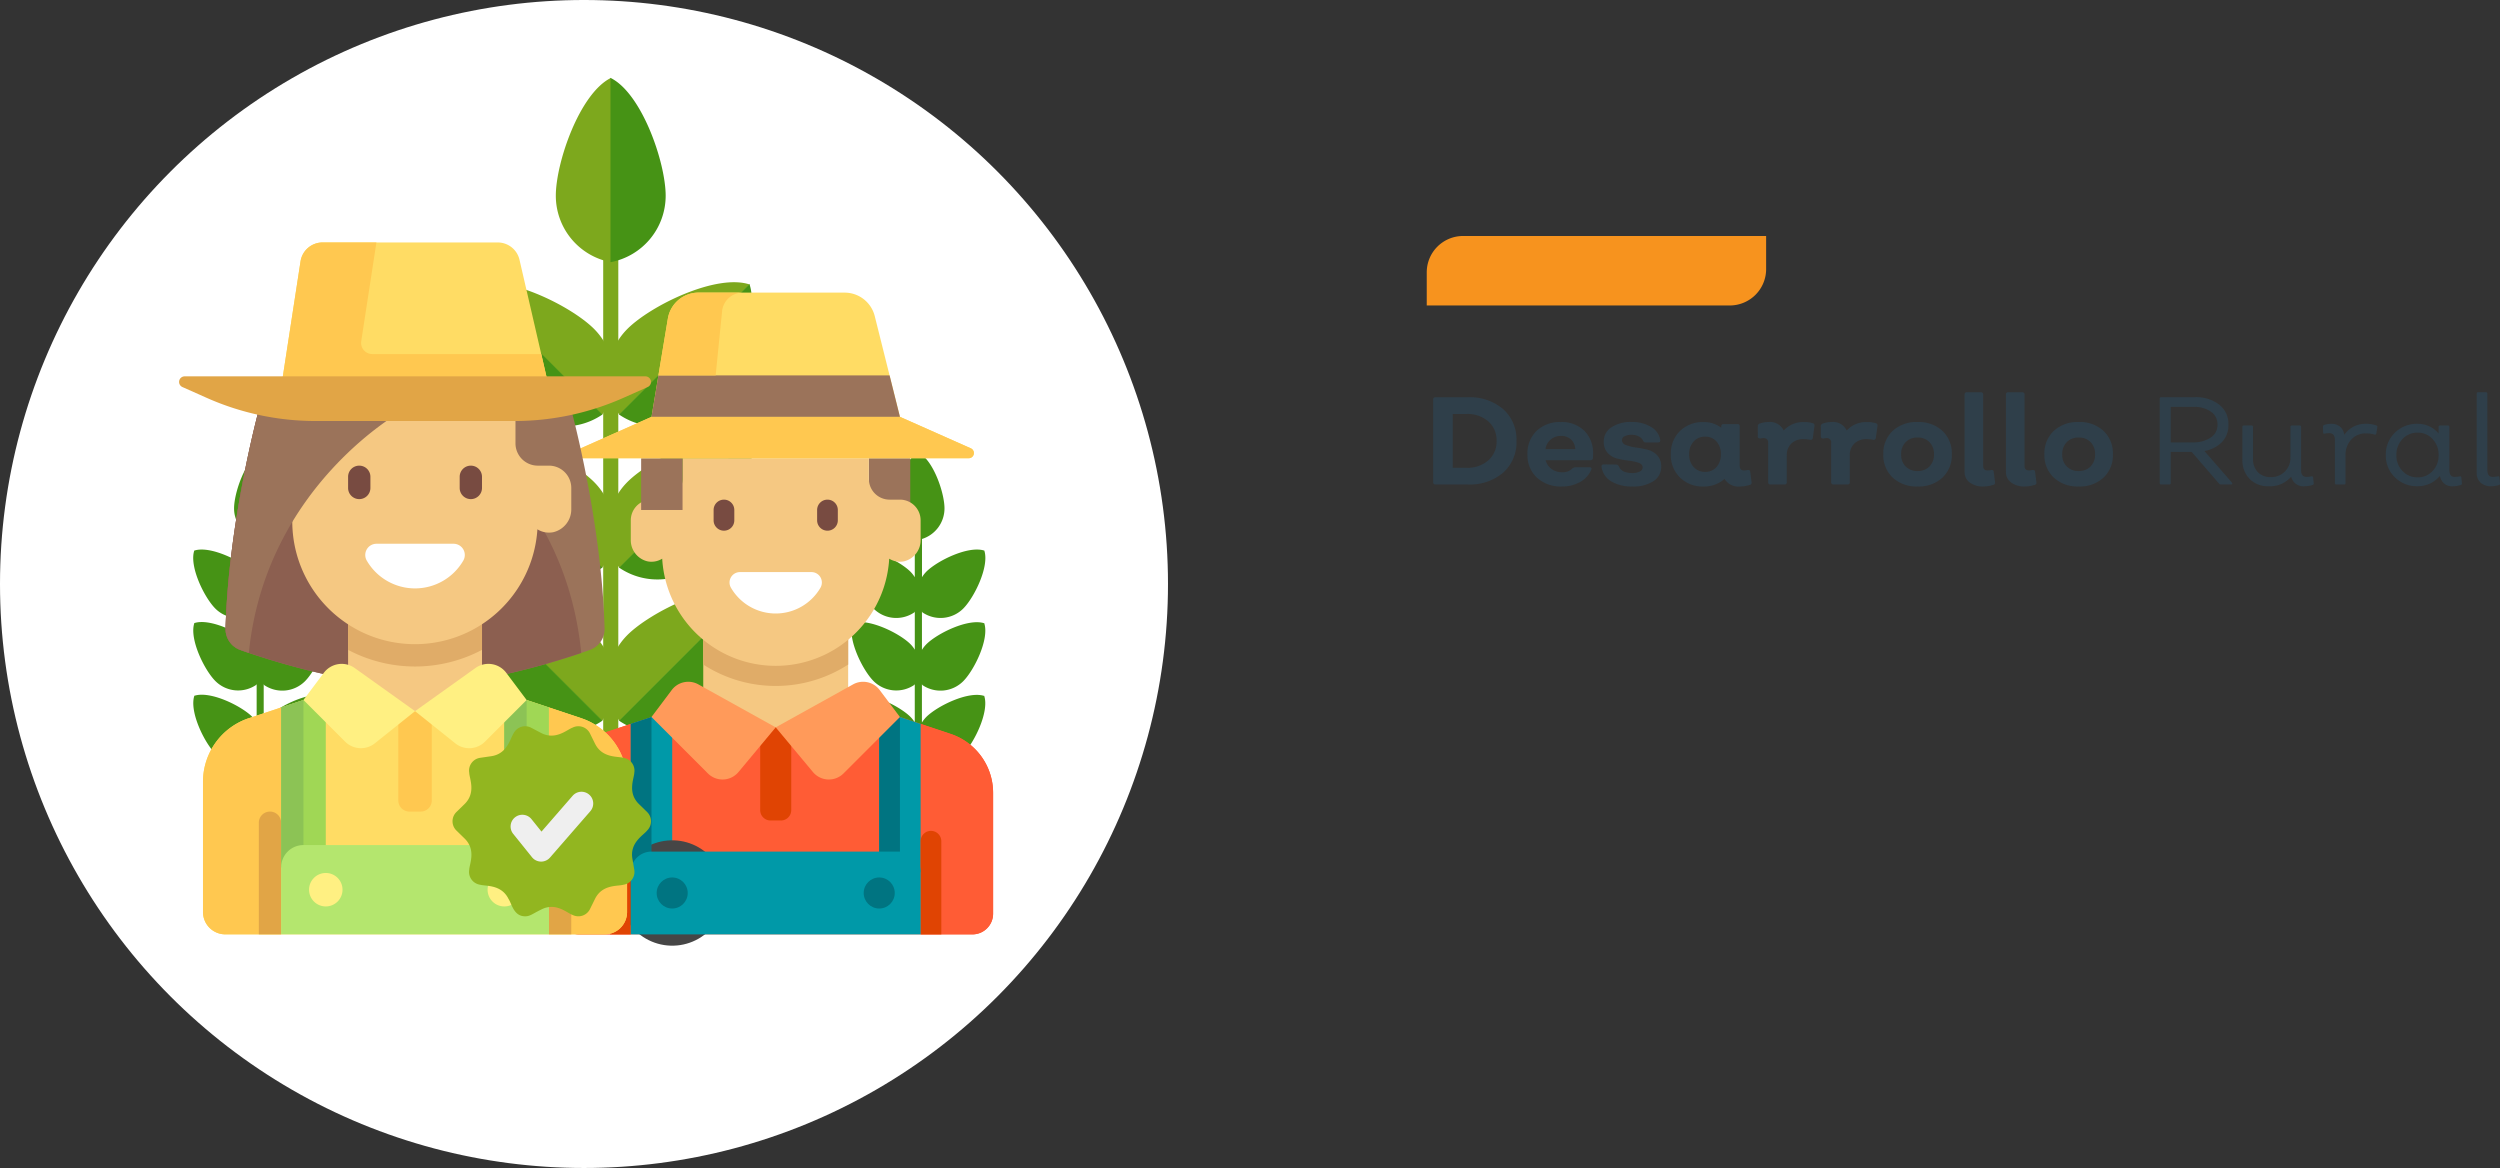 <svg xmlns="http://www.w3.org/2000/svg" width="321.064" height="150" viewBox="0 0 321.064 150">
  <rect x="0" y="0" width="321.064" height="150" fill="#333333" stroke="none"/>
  <g id="Grupo_1505" data-name="Grupo 1505" transform="translate(-140 -185)">
    <path id="Trazado_5250" data-name="Trazado 5250" d="M5.484-11.2a6.58,6.58,0,0,1,4.57,1.531,5.211,5.211,0,0,1,1.7,4.074,5.2,5.2,0,0,1-1.7,4.07A6.59,6.59,0,0,1,5.484,0H1.375q-.32,0-.32-.3V-10.9q0-.3.32-.3ZM5.313-2.141a4.079,4.079,0,0,0,2.824-.953A3.2,3.2,0,0,0,9.2-5.6,3.2,3.2,0,0,0,8.137-8.1a4.079,4.079,0,0,0-2.824-.953H3.57v6.914Zm12.25,2.4A4.471,4.471,0,0,1,14.379-.879a3.911,3.911,0,0,1-1.215-3A3.984,3.984,0,0,1,14.34-6.883a4.256,4.256,0,0,1,3.082-1.133,4.125,4.125,0,0,1,3.047,1.121,3.99,3.99,0,0,1,1.125,2.957q0,.094-.008.273t-.008.273a.3.3,0,0,1-.336.273H15.5a2.009,2.009,0,0,0,.762,1.133,2.221,2.221,0,0,0,1.348.414,1.68,1.68,0,0,0,1.313-.477.723.723,0,0,1,.383-.164h1.8a.3.3,0,0,1,.25.09.2.2,0,0,1,0,.23A3.213,3.213,0,0,1,19.93-.32,4.676,4.676,0,0,1,17.563.258Zm-2.078-4.8H19.3a1.718,1.718,0,0,0-.527-1.223,1.8,1.8,0,0,0-1.293-.473,1.991,1.991,0,0,0-1.336.473A1.914,1.914,0,0,0,15.484-4.547ZM26.648.258a5.062,5.062,0,0,1-2.734-.664A2.558,2.558,0,0,1,22.68-2.258q-.047-.32.3-.32l1.57.016a.409.409,0,0,1,.352.227q.336.867,1.742.867a2,2,0,0,0,.953-.2.582.582,0,0,0,.359-.516q0-.414-.512-.6a5.686,5.686,0,0,0-1.246-.27,12.754,12.754,0,0,1-1.473-.262,2.452,2.452,0,0,1-1.25-.723,2.074,2.074,0,0,1-.512-1.477,2.125,2.125,0,0,1,.977-1.82,4.39,4.39,0,0,1,2.578-.687,4.668,4.668,0,0,1,2.52.633,2.366,2.366,0,0,1,1.176,1.672q.047.32-.289.32H28.344a.348.348,0,0,1-.32-.2,1.114,1.114,0,0,0-.551-.566,1.948,1.948,0,0,0-.918-.215,1.925,1.925,0,0,0-.906.184A.549.549,0,0,0,25.3-5.7a.685.685,0,0,0,.52.637,5.545,5.545,0,0,0,1.266.313q.746.105,1.48.281a2.508,2.508,0,0,1,1.254.719,2.02,2.02,0,0,1,.52,1.457A2.151,2.151,0,0,1,29.352-.43,4.678,4.678,0,0,1,26.648.258Zm15.3-.531a.282.282,0,0,1-.258.336,4.225,4.225,0,0,1-1.2.2,2.1,2.1,0,0,1-2.016-.977,3.955,3.955,0,0,1-2.7.977A4.14,4.14,0,0,1,32.75-.895a4,4,0,0,1-1.172-2.98,4,4,0,0,1,1.176-2.992,4.151,4.151,0,0,1,3.027-1.148,3.6,3.6,0,0,1,2.273.734v-.172a.269.269,0,0,1,.3-.3h1.766a.262.262,0,0,1,.3.3V-2.43q0,.625.531.625a1.916,1.916,0,0,0,.492-.055q.32-.031.336.258ZM35.992-1.617a1.852,1.852,0,0,0,1.457-.633,2.365,2.365,0,0,0,.559-1.625,2.373,2.373,0,0,0-.559-1.637,1.857,1.857,0,0,0-1.457-.629,1.922,1.922,0,0,0-1.488.629,2.333,2.333,0,0,0-.574,1.637A2.325,2.325,0,0,0,34.5-2.25,1.917,1.917,0,0,0,35.992-1.617ZM49.781-7.875a.288.288,0,0,1,.242.352l-.211,1.539a.268.268,0,0,1-.352.242,4.556,4.556,0,0,0-.875-.078,2.134,2.134,0,0,0-1.523.559,1.986,1.986,0,0,0-.594,1.52V-.3a.269.269,0,0,1-.3.3H44.375a.269.269,0,0,1-.3-.3V-5.328a.552.552,0,0,0-.625-.625,3.407,3.407,0,0,0-.352.047q-.352,0-.352-.25V-7.469a.332.332,0,0,1,.242-.352,3.478,3.478,0,0,1,1.148-.2A1.924,1.924,0,0,1,46.07-6.93,3.367,3.367,0,0,1,48.68-8.016,3.609,3.609,0,0,1,49.781-7.875Zm8.094,0a.288.288,0,0,1,.242.352l-.211,1.539a.268.268,0,0,1-.352.242,4.556,4.556,0,0,0-.875-.078,2.134,2.134,0,0,0-1.523.559,1.986,1.986,0,0,0-.594,1.52V-.3a.269.269,0,0,1-.3.3H52.469a.269.269,0,0,1-.3-.3V-5.328a.552.552,0,0,0-.625-.625,3.407,3.407,0,0,0-.352.047q-.352,0-.352-.25V-7.469a.332.332,0,0,1,.242-.352,3.478,3.478,0,0,1,1.148-.2A1.924,1.924,0,0,1,54.164-6.93a3.367,3.367,0,0,1,2.609-1.086A3.609,3.609,0,0,1,57.875-7.875Zm8.582,7A4.465,4.465,0,0,1,63.266.258,4.465,4.465,0,0,1,60.074-.879a3.924,3.924,0,0,1-1.207-3,3.93,3.93,0,0,1,1.207-3.008,4.474,4.474,0,0,1,3.191-1.133,4.465,4.465,0,0,1,3.191,1.137,3.933,3.933,0,0,1,1.207,3A3.924,3.924,0,0,1,66.457-.879ZM61.738-2.312a2.058,2.058,0,0,0,1.527.586,2.058,2.058,0,0,0,1.527-.586,2.12,2.12,0,0,0,.582-1.562,2.133,2.133,0,0,0-.582-1.566,2.05,2.05,0,0,0-1.527-.59,2.05,2.05,0,0,0-1.527.59,2.133,2.133,0,0,0-.582,1.566A2.12,2.12,0,0,0,61.738-2.312Zm10,2.57a2.844,2.844,0,0,1-1.781-.512A1.666,1.666,0,0,1,69.3-1.648v-9.891a.269.269,0,0,1,.3-.3h1.789a.269.269,0,0,1,.3.3v9.125q0,.609.547.609a1.845,1.845,0,0,0,.477-.055q.32-.031.336.258l.164,1.328a.282.282,0,0,1-.258.336A4.291,4.291,0,0,1,71.742.258Zm5.32,0a2.844,2.844,0,0,1-1.781-.512,1.666,1.666,0,0,1-.664-1.395v-9.891a.269.269,0,0,1,.3-.3h1.789a.269.269,0,0,1,.3.3v9.125q0,.609.547.609a1.845,1.845,0,0,0,.477-.055q.32-.031.336.258l.164,1.328a.282.282,0,0,1-.258.336A4.291,4.291,0,0,1,77.063.258ZM87.145-.879A4.465,4.465,0,0,1,83.953.258,4.465,4.465,0,0,1,80.762-.879a3.924,3.924,0,0,1-1.207-3,3.93,3.93,0,0,1,1.207-3.008,4.474,4.474,0,0,1,3.191-1.133,4.465,4.465,0,0,1,3.191,1.137,3.933,3.933,0,0,1,1.207,3A3.924,3.924,0,0,1,87.145-.879ZM82.426-2.312a2.058,2.058,0,0,0,1.527.586,2.058,2.058,0,0,0,1.527-.586,2.12,2.12,0,0,0,.582-1.562,2.133,2.133,0,0,0-.582-1.566,2.05,2.05,0,0,0-1.527-.59,2.05,2.05,0,0,0-1.527.59,2.133,2.133,0,0,0-.582,1.566A2.12,2.12,0,0,0,82.426-2.312Zm21.207,2.07a.147.147,0,0,1,.039.168.168.168,0,0,1-.164.074h-1.3a.3.3,0,0,1-.227-.109L98.469-4.18H95.781V-.2a.173.173,0,0,1-.2.2H94.563a.173.173,0,0,1-.2-.2V-11.008a.173.173,0,0,1,.2-.2h4.3a4.818,4.818,0,0,1,3.145.961A3.125,3.125,0,0,1,103.188-7.7a3.125,3.125,0,0,1-.816,2.238A4.134,4.134,0,0,1,100.1-4.3ZM95.781-9.969v4.563h2.844a3.973,3.973,0,0,0,2.258-.6,1.918,1.918,0,0,0,.9-1.687,1.923,1.923,0,0,0-.867-1.672,3.736,3.736,0,0,0-2.18-.6ZM114.141-.156a.182.182,0,0,1-.148.219,3.4,3.4,0,0,1-.977.164,1.611,1.611,0,0,1-1.773-1.234A3.508,3.508,0,0,1,108.359.227,3.267,3.267,0,0,1,105.9-.719a3.415,3.415,0,0,1-.918-2.484V-7.375a.173.173,0,0,1,.2-.2h.977a.165.165,0,0,1,.188.2v4.094a2.335,2.335,0,0,0,.617,1.7,2.208,2.208,0,0,0,1.656.633,2.468,2.468,0,0,0,1.816-.711,2.5,2.5,0,0,0,.715-1.852V-7.375q0-.2.188-.2h.977a.173.173,0,0,1,.2.2v5.516q0,.883.688.883a3.26,3.26,0,0,0,.625-.062q.211-.047.234.141Zm8.023-7.43a.178.178,0,0,1,.148.227l-.133.8q-.031.2-.234.148a3.72,3.72,0,0,0-1.094-.148,2.476,2.476,0,0,0-1.887.785,2.872,2.872,0,0,0-.738,2.051V-.2q0,.2-.187.2h-.977a.173.173,0,0,1-.2-.2V-5.711q0-.883-.75-.883a2.926,2.926,0,0,0-.547.063q-.227.031-.219-.156l-.016-.734a.211.211,0,0,1,.156-.227,2.688,2.688,0,0,1,.9-.141,1.707,1.707,0,0,1,1.145.375,1.607,1.607,0,0,1,.535,1.047,3.249,3.249,0,0,1,2.781-1.422A3.621,3.621,0,0,1,122.164-7.586Zm11.008,7.43a.181.181,0,0,1-.141.219,3.237,3.237,0,0,1-.961.164,1.542,1.542,0,0,1-1.711-1.344A3.679,3.679,0,0,1,127.477.227a3.992,3.992,0,0,1-2.91-1.145A3.835,3.835,0,0,1,123.4-3.773a3.867,3.867,0,0,1,1.16-2.871,3.985,3.985,0,0,1,2.918-1.145,3.445,3.445,0,0,1,2.7,1.242v-.828a.173.173,0,0,1,.2-.2h.992a.165.165,0,0,1,.188.2v5.531q0,.867.672.867a3.505,3.505,0,0,0,.641-.062q.2-.047.227.141Zm-5.68-.758a2.527,2.527,0,0,0,1.918-.816,2.867,2.867,0,0,0,.77-2.047,2.9,2.9,0,0,0-.77-2.055,2.516,2.516,0,0,0-1.918-.824,2.58,2.58,0,0,0-1.953.824,2.875,2.875,0,0,0-.781,2.059,2.842,2.842,0,0,0,.781,2.039A2.586,2.586,0,0,0,127.492-.914ZM136.961.227a1.988,1.988,0,0,1-1.387-.457,1.637,1.637,0,0,1-.5-1.277V-11.648q0-.2.188-.2h.977a.173.173,0,0,1,.2.2v9.789q0,.883.688.883a3.26,3.26,0,0,0,.625-.062q.211-.047.242.141l.078.742a.182.182,0,0,1-.148.219A3.007,3.007,0,0,1,136.961.227Z" transform="translate(323 247.219)" fill="#2f3f4a"/>
    <path id="Trazado_1053" data-name="Trazado 1053" d="M700.007,2553h-19.04a4.67,4.67,0,0,0-4.67,4.67v4.253h38.916a4.67,4.67,0,0,0,4.67-4.67V2553Z" transform="translate(-353.067 -2337.693)" fill="#f7931e"/>
    <g id="Grupo_392" data-name="Grupo 392">
      <g id="Grupo_198" data-name="Grupo 198" transform="translate(140 185)">
        <ellipse id="Elipse_9" data-name="Elipse 9" cx="75" cy="75" rx="75" ry="75" fill="#fff"/>
      </g>
      <g id="Grupo_391" data-name="Grupo 391" transform="translate(10 47.137)">
        <g id="Grupo_371" data-name="Grupo 371" transform="translate(190.322 147.863)">
          <path id="Trazado_1670" data-name="Trazado 1670" d="M292.674,452.193" transform="translate(-289.399 -363.737)" fill="#469315"/>
          <path id="Trazado_1671" data-name="Trazado 1671" d="M342.329,297.053a.97.97,0,1,1-1.94,0v-75.5a.97.97,0,1,1,1.94,0Zm0,0" transform="translate(-323.245 -199.449)" fill="#7da81d"/>
          <path id="Trazado_1672" data-name="Trazado 1672" d="M326.543,147.863c-4.034,1.98-7.091,10.887-7.091,15.141a8.683,8.683,0,0,0,7.091,8.532Zm0,0" transform="translate(-308.393 -147.863)" fill="#7da81d"/>
          <path id="Trazado_1673" data-name="Trazado 1673" d="M343.605,147.863c4.034,1.98,7.088,10.887,7.088,15.141a8.683,8.683,0,0,1-7.088,8.532Zm0,0" transform="translate(-325.526 -147.863)" fill="#469315"/>
          <path id="Trazado_1674" data-name="Trazado 1674" d="M360.609,238.454c-4.256-1.449-12.715,2.692-15.725,5.7a8.684,8.684,0,0,0-1.018,11.044Zm0,0" transform="translate(-324.634 -211.911)" fill="#7da81d"/>
          <path id="Trazado_1675" data-name="Trazado 1675" d="M364.161,239.025c1.448,4.254-2.692,12.716-5.694,15.721a8.691,8.691,0,0,1-11.048,1.022Zm0,0" transform="translate(-328.231 -212.528)" fill="#469315"/>
          <path id="Trazado_1676" data-name="Trazado 1676" d="M360.609,306.093c-4.256-1.451-12.715,2.689-15.725,5.7a8.683,8.683,0,0,0-1.018,11.043Zm0,0" transform="translate(-324.634 -259.89)" fill="#7da81d"/>
          <path id="Trazado_1677" data-name="Trazado 1677" d="M364.161,306.665c1.448,4.253-2.692,12.713-5.694,15.721a8.689,8.689,0,0,1-11.048,1.02Zm0,0" transform="translate(-328.231 -260.508)" fill="#469315"/>
          <path id="Trazado_1678" data-name="Trazado 1678" d="M360.609,373.725c-4.256-1.454-12.715,2.689-15.725,5.694a8.685,8.685,0,0,0-1.018,11.044Zm0,0" transform="translate(-324.634 -307.863)" fill="#7da81d"/>
          <path id="Trazado_1679" data-name="Trazado 1679" d="M364.161,374.3c1.448,4.253-2.692,12.715-5.694,15.721a8.69,8.69,0,0,1-11.048,1.021Zm0,0" transform="translate(-328.231 -308.483)" fill="#469315"/>
          <path id="Trazado_1680" data-name="Trazado 1680" d="M282.265,238.454c4.256-1.449,12.715,2.692,15.723,5.7a8.684,8.684,0,0,1,1.019,11.044Zm0,0" transform="translate(-282.015 -211.911)" fill="#7da81d"/>
          <path id="Trazado_1681" data-name="Trazado 1681" d="M281.7,239.025c-1.452,4.254,2.689,12.716,5.694,15.721a8.686,8.686,0,0,0,11.045,1.022Zm0,0" transform="translate(-281.405 -212.528)" fill="#469315"/>
          <path id="Trazado_1682" data-name="Trazado 1682" d="M282.265,306.093c4.256-1.451,12.715,2.689,15.723,5.7a8.683,8.683,0,0,1,1.019,11.043Zm0,0" transform="translate(-282.015 -259.89)" fill="#7da81d"/>
          <path id="Trazado_1683" data-name="Trazado 1683" d="M281.7,306.665c-1.452,4.253,2.689,12.713,5.694,15.721a8.685,8.685,0,0,0,11.045,1.02Zm0,0" transform="translate(-281.405 -260.508)" fill="#469315"/>
          <path id="Trazado_1684" data-name="Trazado 1684" d="M282.265,373.725c4.256-1.454,12.715,2.689,15.723,5.694a8.685,8.685,0,0,1,1.019,11.044Zm0,0" transform="translate(-282.015 -307.863)" fill="#7da81d"/>
          <path id="Trazado_1685" data-name="Trazado 1685" d="M281.7,374.3c-1.452,4.253,2.689,12.715,5.694,15.721a8.685,8.685,0,0,0,11.045,1.021Zm0,0" transform="translate(-281.405 -308.483)" fill="#469315"/>
          <path id="Trazado_1686" data-name="Trazado 1686" d="M292.527,452.31" transform="translate(-289.294 -363.82)" fill="#7da81d"/>
        </g>
        <g id="Grupo_374" data-name="Grupo 374" transform="translate(154.79 195.928)">
          <g id="Grupo_372" data-name="Grupo 372" transform="translate(84.531)">
            <path id="Trazado_1687" data-name="Trazado 1687" d="M459.049,367.3v-5.6c.018.03.033.065.055.1l0,0a.037.037,0,0,0,.01.006l.011.013.006,0a3.388,3.388,0,0,0,4.291-.413c1.17-1.168,2.772-4.444,2.23-6.113l.013-.012-.013,0,0-.015-.013.012c-1.668-.54-4.945,1.064-6.11,2.231a3.26,3.26,0,0,0-.469.6v-5.752c.019.031.034.065.055.1l-.007.007.016.008.008.013.005,0a4.125,4.125,0,0,0,5.221-.5c1.42-1.418,3.369-5.4,2.712-7.432l.017-.014-.019,0,0-.02-.016.017c-2.035-.657-6.014,1.293-7.436,2.712a4.192,4.192,0,0,0-.553.708v-4.926c.019.031.034.065.056.1l-.008.007.016.008a.033.033,0,0,0,.006.008l.008,0a4.125,4.125,0,0,0,5.221-.5c1.42-1.422,3.369-5.4,2.712-7.432l.016-.016-.018,0,0-.018-.016.015c-2.036-.656-6.014,1.292-7.436,2.712a4.148,4.148,0,0,0-.553.708v-4.925c.019.031.031.065.052.1l0,.005.013.008c0,.006,0,.011.01.016l.005-.006a4.126,4.126,0,0,0,5.221-.5c1.42-1.421,3.369-5.4,2.712-7.433l.016-.015-.018,0a.071.071,0,0,1,0-.019l-.016.017c-2.036-.655-6.014,1.294-7.436,2.714a4.194,4.194,0,0,0-.553.708v-4.911a4.113,4.113,0,0,0,2.889-3.921c0-2.009-1.435-6.2-3.336-7.175v-.021l-.011.008a.039.039,0,0,1-.021-.008v.021c-1.9.974-3.338,5.166-3.338,7.175a4.114,4.114,0,0,0,2.89,3.921v4.912a3.891,3.891,0,0,0-.556-.709c-1.419-1.418-5.4-3.369-7.43-2.714l-.017-.017c0,.006,0,.013,0,.019l-.019,0,.016.015c-.656,2.032,1.292,6.012,2.712,7.433a4.122,4.122,0,0,0,5.219.5l.007.007c.006,0,.006-.012.011-.017l.011-.006-.005-.006c.02-.031.032-.063.053-.094V338.6a3.955,3.955,0,0,0-.556-.709c-1.42-1.421-5.4-3.368-7.431-2.712l-.016-.015c0,.005,0,.012,0,.018l-.019,0,.016.016c-.657,2.032,1.291,6.011,2.712,7.432a4.124,4.124,0,0,0,5.221.5l0,.005a.078.078,0,0,0,.008-.012l.013-.008-.005-.005c.02-.032.032-.065.053-.1v4.927a3.906,3.906,0,0,0-.556-.71c-1.42-1.42-5.4-3.369-7.431-2.712l-.016-.017c0,.006,0,.013,0,.02l-.019,0,.016.014c-.657,2.032,1.291,6.012,2.712,7.432a4.125,4.125,0,0,0,5.221.5l0,0a.045.045,0,0,0,.006-.009l.016-.013-.005,0c.02-.032.032-.065.053-.1v5.75a3.3,3.3,0,0,0-.467-.6c-1.166-1.168-4.438-2.771-6.111-2.231l-.013-.012,0,.015-.016,0,.013.013c-.54,1.67,1.062,4.944,2.232,6.112a3.389,3.389,0,0,0,4.291.413l0,0a.009.009,0,0,0,0-.006l.018-.013-.005,0c.02-.032.032-.067.053-.1v5.6m.989-24.172" transform="translate(-449.986 -313.228)" fill="#469315"/>
          </g>
          <g id="Grupo_373" data-name="Grupo 373">
            <path id="Trazado_1688" data-name="Trazado 1688" d="M168.222,367.3v-5.6c.018.03.033.065.055.1l0,0a.036.036,0,0,0,.01.006l.011.013.006,0a3.389,3.389,0,0,0,4.291-.413c1.17-1.168,2.772-4.444,2.23-6.113l.013-.012-.013,0,0-.015-.013.012c-1.668-.54-4.945,1.064-6.109,2.231a3.262,3.262,0,0,0-.469.6v-5.752c.019.031.034.065.055.1l-.008.007.016.008.008.013.005,0a4.125,4.125,0,0,0,5.221-.5c1.42-1.418,3.369-5.4,2.712-7.432l.017-.014-.019,0v-.02l-.016.017c-2.035-.657-6.014,1.293-7.436,2.712a4.178,4.178,0,0,0-.553.708v-4.926c.019.031.034.065.056.1l-.008.007.016.008a.046.046,0,0,0,.006.008l.008,0a4.125,4.125,0,0,0,5.221-.5c1.42-1.422,3.369-5.4,2.712-7.432l.016-.016-.018,0v-.018l-.016.015c-2.036-.656-6.014,1.292-7.436,2.712a4.136,4.136,0,0,0-.553.708v-4.925c.019.031.031.065.052.1l0,.005.013.008c0,.006,0,.011.01.016l.005-.006a4.126,4.126,0,0,0,5.221-.5c1.42-1.421,3.369-5.4,2.712-7.433l.016-.015-.018,0a.082.082,0,0,1,0-.019l-.016.017c-2.036-.655-6.014,1.294-7.436,2.714a4.181,4.181,0,0,0-.553.708v-4.911a4.113,4.113,0,0,0,2.89-3.921c0-2.009-1.435-6.2-3.336-7.175v-.021l-.011.008a.039.039,0,0,1-.021-.008v.021c-1.9.974-3.338,5.166-3.338,7.175a4.115,4.115,0,0,0,2.89,3.921v4.912a3.9,3.9,0,0,0-.555-.709c-1.419-1.418-5.4-3.369-7.431-2.714l-.017-.017c0,.006,0,.013,0,.019l-.019,0,.017.015c-.656,2.032,1.292,6.012,2.712,7.433a4.122,4.122,0,0,0,5.218.5l.008.007c.006,0,.006-.012.011-.017l.011-.006,0-.006c.02-.031.031-.063.053-.094V338.6a3.965,3.965,0,0,0-.555-.709c-1.42-1.421-5.4-3.368-7.432-2.712l-.016-.015c0,.005,0,.012,0,.018l-.019,0,.017.016c-.657,2.032,1.291,6.011,2.712,7.432a4.124,4.124,0,0,0,5.221.5l0,.005a.105.105,0,0,0,.008-.012l.013-.008,0-.005c.02-.032.031-.065.053-.1v4.927a3.915,3.915,0,0,0-.555-.71c-1.42-1.42-5.4-3.369-7.432-2.712l-.016-.017c0,.006,0,.013,0,.02l-.019,0,.017.014c-.657,2.032,1.291,6.012,2.712,7.432a4.125,4.125,0,0,0,5.221.5l0,0a.053.053,0,0,0,.006-.009l.016-.013,0,0c.02-.032.031-.065.053-.1v5.75a3.287,3.287,0,0,0-.467-.6c-1.166-1.168-4.438-2.771-6.111-2.231l-.013-.012,0,.015-.016,0,.013.013c-.54,1.67,1.062,4.944,2.232,6.112a3.389,3.389,0,0,0,4.291.413l0,0a.01.01,0,0,0,0-.006l.018-.013,0,0c.02-.032.031-.067.053-.1v5.6m.989-24.172" transform="translate(-159.16 -313.228)" fill="#469315"/>
          </g>
        </g>
        <g id="Grupo_380" data-name="Grupo 380" transform="translate(201.704 175.441)">
          <path id="Trazado_1689" data-name="Trazado 1689" d="M370.945,432.437l-6.51-2.17H332.529l-6.51,2.17A7.976,7.976,0,0,0,320.565,440v15.521a2.659,2.659,0,0,0,2.659,2.659H373.74a2.659,2.659,0,0,0,2.659-2.659V440A7.976,7.976,0,0,0,370.945,432.437Z" transform="translate(-320.565 -375.762)" fill="#ff5c35"/>
          <rect id="Rectángulo_86" data-name="Rectángulo 86" width="18.611" height="15.953" transform="translate(18.611 41.211)" fill="#f5c882"/>
          <path id="Trazado_1690" data-name="Trazado 1690" d="M384.6,391.086a17.124,17.124,0,0,0,18.611,0V384.53H384.6Z" transform="translate(-365.986 -343.319)" fill="#e0ac68"/>
          <rect id="Rectángulo_87" data-name="Rectángulo 87" width="5.317" height="6.647" transform="translate(39.881 21.27)" fill="#9b735a"/>
          <path id="Trazado_1691" data-name="Trazado 1691" d="M387.145,321.242h-1.329a2.659,2.659,0,0,1-2.659-2.659v-2.659H359.228v2.659a2.659,2.659,0,0,1-2.659,2.659H355.24a2.659,2.659,0,0,0-2.659,2.659v2.487a2.791,2.791,0,0,0,2.124,2.775,2.612,2.612,0,0,0,1.911-.339,14.6,14.6,0,0,0,29.152,0,2.613,2.613,0,0,0,1.911.339,2.791,2.791,0,0,0,2.124-2.775V323.9A2.659,2.659,0,0,0,387.145,321.242Z" transform="translate(-343.275 -294.654)" fill="#f5c882"/>
          <rect id="Rectángulo_88" data-name="Rectángulo 88" width="5.317" height="6.647" transform="translate(10.636 21.27)" fill="#9b735a"/>
          <path id="Trazado_1692" data-name="Trazado 1692" d="M370.454,258.7l-3.233-12.932a3.988,3.988,0,0,0-3.869-3.021H344.586a3.988,3.988,0,0,0-3.934,3.332l-2.1,12.62-9.1,4.045a.665.665,0,0,0,.27,1.272h49.57a.665.665,0,0,0,.27-1.272Z" transform="translate(-326.584 -242.745)" fill="#ffdc64"/>
          <g id="Grupo_375" data-name="Grupo 375" transform="translate(19.941 26.588)">
            <path id="Trazado_1693" data-name="Trazado 1693" d="M390.5,338.207a1.329,1.329,0,0,1-1.329-1.329v-1.329a1.329,1.329,0,1,1,2.659,0v1.329A1.329,1.329,0,0,1,390.5,338.207Z" transform="translate(-389.171 -334.219)" fill="#784b41"/>
            <path id="Trazado_1694" data-name="Trazado 1694" d="M436.236,338.207a1.329,1.329,0,0,1-1.329-1.329v-1.329a1.329,1.329,0,1,1,2.659,0v1.329A1.329,1.329,0,0,1,436.236,338.207Z" transform="translate(-421.613 -334.219)" fill="#784b41"/>
          </g>
          <path id="Trazado_1695" data-name="Trazado 1695" d="M397.547,366.235a1.338,1.338,0,0,0-1.143,2.022,6.647,6.647,0,0,0,11.481,0,1.338,1.338,0,0,0-1.143-2.022Z" transform="translate(-374.228 -330.342)" fill="#fff"/>
          <path id="Trazado_1696" data-name="Trazado 1696" d="M329.717,302.947h49.57a.665.665,0,0,0,.27-1.272l-9.1-4.045h-31.9l-9.1,4.045A.665.665,0,0,0,329.717,302.947Z" transform="translate(-326.584 -281.677)" fill="#ffc850"/>
          <path id="Trazado_1697" data-name="Trazado 1697" d="M362.614,279.335l-.886,5.318h31.905l-1.329-5.318Z" transform="translate(-349.764 -268.7)" fill="#9b735a"/>
          <path id="Trazado_1698" data-name="Trazado 1698" d="M372.133,253.38l.824-8.241a2.659,2.659,0,0,1,2.646-2.394h-5.675a3.988,3.988,0,0,0-3.934,3.332l-1.217,7.3Z" transform="translate(-351.926 -242.745)" fill="#ffc850"/>
          <g id="Grupo_376" data-name="Grupo 376" transform="translate(0 55.391)">
            <path id="Trazado_1699" data-name="Trazado 1699" d="M329.871,433.316l-3.852,1.284a7.976,7.976,0,0,0-5.454,7.567v15.521a2.659,2.659,0,0,0,2.659,2.659h6.647Z" transform="translate(-320.565 -433.316)" fill="#ff5c35"/>
            <path id="Trazado_1700" data-name="Trazado 1700" d="M480.644,433.316,484.5,434.6a7.976,7.976,0,0,1,5.454,7.567v15.521a2.659,2.659,0,0,1-2.659,2.659h-6.647Z" transform="translate(-434.116 -433.316)" fill="#ff5c35"/>
          </g>
          <g id="Grupo_377" data-name="Grupo 377" transform="translate(9.306 54.505)">
            <path id="Trazado_1701" data-name="Trazado 1701" d="M357.9,430.267h-2.659l-2.659.886v19.055H357.9Z" transform="translate(-352.581 -430.267)" fill="#0099a8"/>
            <path id="Trazado_1702" data-name="Trazado 1702" d="M462.35,430.267h2.659l2.659.886v19.055H462.35Z" transform="translate(-430.444 -430.267)" fill="#0099a8"/>
          </g>
          <line id="Línea_7" data-name="Línea 7" x2="0.013" transform="translate(14.623 77.105)" fill="none" stroke="#464646" stroke-linecap="round" stroke-linejoin="round" stroke-width="13.532"/>
          <g id="Grupo_378" data-name="Grupo 378" transform="translate(6.647 69.128)">
            <path id="Trazado_1703" data-name="Trazado 1703" d="M346.092,493.871h-2.659V481.906a1.33,1.33,0,0,1,1.329-1.329h0a1.33,1.33,0,0,1,1.329,1.329Z" transform="translate(-343.433 -480.577)" fill="#e04403"/>
            <path id="Trazado_1704" data-name="Trazado 1704" d="M483.3,493.871h-2.659V481.906a1.33,1.33,0,0,1,1.329-1.329h0a1.329,1.329,0,0,1,1.329,1.329Z" transform="translate(-440.762 -480.577)" fill="#e04403"/>
          </g>
          <g id="Grupo_379" data-name="Grupo 379" transform="translate(9.306 54.505)">
            <path id="Trazado_1705" data-name="Trazado 1705" d="M355.239,430.267l-2.659.886v19.055h2.659Z" transform="translate(-352.581 -430.267)" fill="#007481"/>
            <rect id="Rectángulo_89" data-name="Rectángulo 89" width="2.659" height="19.941" transform="translate(31.905)" fill="#007481"/>
          </g>
          <path id="Trazado_1706" data-name="Trazado 1706" d="M389.8,500.36H352.581v-7.976a2.659,2.659,0,0,1,2.659-2.659h31.905a2.659,2.659,0,0,1,2.659,2.659v7.976Z" transform="translate(-343.275 -417.938)" fill="#0099a8"/>
          <path id="Trazado_1707" data-name="Trazado 1707" d="M412.411,446.8h-1.329a1.329,1.329,0,0,1-1.329-1.329V434.84h3.988v10.635A1.329,1.329,0,0,1,412.411,446.8Z" transform="translate(-383.829 -379.006)" fill="#e04403"/>
          <path id="Trazado_1708" data-name="Trazado 1708" d="M367.743,415.029l9.937,5.521-4.783,5.74a2.659,2.659,0,0,1-3.923.178l-7.247-7.247,2.6-3.463A2.659,2.659,0,0,1,367.743,415.029Z" transform="translate(-349.764 -364.716)" fill="#ff9a5a"/>
          <path id="Trazado_1709" data-name="Trazado 1709" d="M426.55,415.029l-9.938,5.521,4.783,5.74a2.659,2.659,0,0,0,3.923.178l7.247-7.247-2.6-3.463A2.659,2.659,0,0,0,426.55,415.029Z" transform="translate(-388.695 -364.716)" fill="#ff9a5a"/>
          <circle id="Elipse_16" data-name="Elipse 16" cx="1.994" cy="1.994" r="1.994" transform="translate(12.629 75.111)" fill="#007481"/>
          <circle id="Elipse_17" data-name="Elipse 17" cx="1.994" cy="1.994" r="1.994" transform="translate(39.217 75.111)" fill="#007481"/>
        </g>
        <g id="Grupo_388" data-name="Grupo 388" transform="translate(153 169.001)">
          <path id="Trazado_1710" data-name="Trazado 1710" d="M212.153,425.085l-7.019-2.34H176.471l-7.019,2.34a8.6,8.6,0,0,0-5.88,8.158v16.733a2.866,2.866,0,0,0,2.866,2.866h48.727a2.866,2.866,0,0,0,2.866-2.866V433.242A8.6,8.6,0,0,0,212.153,425.085Z" transform="translate(-160.5 -363.986)" fill="#ffdc64"/>
          <g id="Grupo_381" data-name="Grupo 381" transform="translate(13.105 58.759)">
            <path id="Trazado_1711" data-name="Trazado 1711" d="M203.82,422.746h-2.866l-2.866.955v20.542h5.733Z" transform="translate(-198.087 -422.746)" fill="#a0d755"/>
            <path id="Trazado_1712" data-name="Trazado 1712" d="M296.7,422.746h2.866l2.866.955v20.542H296.7Z" transform="translate(-268.039 -422.746)" fill="#a0d755"/>
          </g>
          <rect id="Rectángulo_90" data-name="Rectángulo 90" width="2.866" height="21.497" transform="translate(41.767 58.759)" fill="#8cc355"/>
          <path id="Trazado_1713" data-name="Trazado 1713" d="M225.9,220.587h-22.49a2.866,2.866,0,0,0-2.833,2.43l-2.492,16.2h34.4L228.7,222.809A2.867,2.867,0,0,0,225.9,220.587Z" transform="translate(-184.983 -220.587)" fill="#ffdc64"/>
          <path id="Trazado_1714" data-name="Trazado 1714" d="M208.373,233.268l1.951-12.681h-6.912a2.866,2.866,0,0,0-2.833,2.43l-2.492,16.2h34.4l-.992-4.3h-21.7A1.433,1.433,0,0,1,208.373,233.268Z" transform="translate(-184.982 -220.587)" fill="#ffc850"/>
          <path id="Trazado_1715" data-name="Trazado 1715" d="M217.925,294.547H177.8s-3.911,14.34-4.273,28.1a2.844,2.844,0,0,0,1.891,2.736,95.6,95.6,0,0,0,22.446,4.992,95.623,95.623,0,0,0,22.446-4.992,2.845,2.845,0,0,0,1.891-2.736C221.835,308.887,217.925,294.547,217.925,294.547Z" transform="translate(-167.557 -273.05)" fill="#9b735a"/>
          <g id="Grupo_382" data-name="Grupo 382" transform="translate(5.965 21.497)">
            <path id="Trazado_1716" data-name="Trazado 1716" d="M219.21,325.769c-2.167-21.622-18.482-29.789-18.482-29.789l-22.93-1.433s-3.911,14.34-4.273,28.1a2.844,2.844,0,0,0,1.891,2.736,95.61,95.61,0,0,0,22.446,4.992,96.475,96.475,0,0,0,21.349-4.607Z" transform="translate(-173.524 -294.547)" fill="#8c5f50"/>
          </g>
          <rect id="Rectángulo_91" data-name="Rectángulo 91" width="17.198" height="17.198" transform="translate(21.704 44.428)" fill="#f5c882"/>
          <path id="Trazado_1717" data-name="Trazado 1717" d="M236.27,383.47a18.418,18.418,0,0,0,8.6-2.138v-7.894h-17.2v7.894A18.42,18.42,0,0,0,236.27,383.47Z" transform="translate(-205.967 -329.011)" fill="#e0ac68"/>
          <path id="Trazado_1718" data-name="Trazado 1718" d="M252.726,440.574h-1.433a1.433,1.433,0,0,1-1.433-1.433V427.676h4.3v11.465A1.433,1.433,0,0,1,252.726,440.574Z" transform="translate(-221.707 -367.484)" fill="#ffc850"/>
          <path id="Trazado_1719" data-name="Trazado 1719" d="M235.98,305.211h-1.433a2.867,2.867,0,0,1-2.866-2.866v-2.866H203.018v12.9a15.755,15.755,0,0,0,31.478,1.008,2.816,2.816,0,0,0,2.06.366,3.009,3.009,0,0,0,2.291-2.992v-2.682A2.866,2.866,0,0,0,235.98,305.211Z" transform="translate(-188.48 -276.548)" fill="#f5c882"/>
          <g id="Grupo_383" data-name="Grupo 383" transform="translate(21.704 28.663)">
            <path id="Trazado_1720" data-name="Trazado 1720" d="M229.106,323.5a1.433,1.433,0,0,1-1.433-1.433v-1.433a1.433,1.433,0,0,1,2.866,0v1.433A1.433,1.433,0,0,1,229.106,323.5Z" transform="translate(-227.673 -319.201)" fill="#784b41"/>
            <path id="Trazado_1721" data-name="Trazado 1721" d="M278.412,323.5a1.433,1.433,0,0,1-1.433-1.433v-1.433a1.433,1.433,0,0,1,2.866,0v1.433A1.433,1.433,0,0,1,278.412,323.5Z" transform="translate(-262.648 -319.201)" fill="#784b41"/>
          </g>
          <path id="Trazado_1722" data-name="Trazado 1722" d="M236.7,353.716a1.442,1.442,0,0,0-1.232,2.18,7.166,7.166,0,0,0,12.377,0,1.442,1.442,0,0,0-1.232-2.18Z" transform="translate(-211.356 -315.021)" fill="#fff"/>
          <g id="Grupo_384" data-name="Grupo 384" transform="translate(15.972 54.12)">
            <path id="Trazado_1723" data-name="Trazado 1723" d="M214.528,407.319l7.753,5.538-5.162,4.13a2.867,2.867,0,0,1-3.817-.212l-5.352-5.352,2.619-3.492A2.866,2.866,0,0,1,214.528,407.319Z" transform="translate(-207.95 -406.785)" fill="#fff082"/>
            <path id="Trazado_1724" data-name="Trazado 1724" d="M265.009,407.319l-7.753,5.538,5.162,4.13a2.866,2.866,0,0,0,3.817-.211l5.352-5.352-2.619-3.492A2.866,2.866,0,0,0,265.009,407.319Z" transform="translate(-242.925 -406.785)" fill="#fff082"/>
          </g>
          <path id="Trazado_1725" data-name="Trazado 1725" d="M196.428,294.547H177.8s-3.911,14.339-4.273,28.1a2.84,2.84,0,0,0,1.886,2.735q.493.179,1.1.389C178.679,304.147,196.428,294.547,196.428,294.547Z" transform="translate(-167.557 -273.05)" fill="#9b735a"/>
          <path id="Trazado_1726" data-name="Trazado 1726" d="M196.067,285.488H170.538a34.393,34.393,0,0,1-13.969-2.964l-3.143-1.4a.717.717,0,0,1,.291-1.372h59.171a.717.717,0,0,1,.291,1.372l-3.143,1.4A34.4,34.4,0,0,1,196.067,285.488Z" transform="translate(-153 -262.557)" fill="#e1a546"/>
          <g id="Grupo_385" data-name="Grupo 385" transform="translate(3.073 59.715)">
            <path id="Trazado_1727" data-name="Trazado 1727" d="M173.6,426.033l-4.152,1.384a8.6,8.6,0,0,0-5.88,8.158v16.733a2.866,2.866,0,0,0,2.866,2.866H173.6Z" transform="translate(-163.573 -426.033)" fill="#ffc850"/>
            <path id="Trazado_1728" data-name="Trazado 1728" d="M316.424,426.033l4.152,1.384a8.6,8.6,0,0,1,5.88,8.158v16.733a2.866,2.866,0,0,1-2.866,2.866h-7.166Z" transform="translate(-271.997 -426.033)" fill="#ffc850"/>
          </g>
          <g id="Grupo_386" data-name="Grupo 386" transform="translate(10.239 73.09)">
            <path id="Trazado_1729" data-name="Trazado 1729" d="M191.092,487.817h-2.866V473.485a1.433,1.433,0,0,1,1.433-1.433h0a1.433,1.433,0,0,1,1.433,1.433v14.331Z" transform="translate(-188.226 -472.052)" fill="#e1a546"/>
            <path id="Trazado_1730" data-name="Trazado 1730" d="M319.29,487.817h-2.866V473.485a1.433,1.433,0,0,1,1.433-1.433h0a1.433,1.433,0,0,1,1.433,1.433Z" transform="translate(-279.162 -472.052)" fill="#e1a546"/>
          </g>
          <path id="Trazado_1731" data-name="Trazado 1731" d="M198.087,444.243h2.866v-21.5l-2.866.955Z" transform="translate(-184.982 -363.987)" fill="#8cc355"/>
          <path id="Trazado_1732" data-name="Trazado 1732" d="M229.617,486.844H200.954a2.866,2.866,0,0,0-2.866,2.866v8.6h34.4v-8.6A2.867,2.867,0,0,0,229.617,486.844Z" transform="translate(-184.983 -409.454)" fill="#b4e66e"/>
          <g id="Grupo_387" data-name="Grupo 387" transform="translate(16.689 80.973)">
            <circle id="Elipse_18" data-name="Elipse 18" cx="2.15" cy="2.15" r="2.15" fill="#fff082"/>
            <circle id="Elipse_19" data-name="Elipse 19" cx="2.15" cy="2.15" r="2.15" transform="translate(22.929)" fill="#fff082"/>
          </g>
        </g>
        <g id="Grupo_390" data-name="Grupo 390" transform="translate(188.108 231.132)">
          <path id="Trazado_1733" data-name="Trazado 1733" d="M298.784,445.361l-1.044-1.018c-1.512-1.474-.624-3.271-.6-4.014a1.662,1.662,0,0,0-1.4-1.927c-.708-.209-2.714.067-3.643-1.817l-.646-1.31a1.662,1.662,0,0,0-2.266-.736c-.7.247-2.152,1.647-4.012.67l-1.274-.67a1.663,1.663,0,0,0-2.266.736c-.422.616-.779,2.616-2.861,2.919l-1.429.208a1.662,1.662,0,0,0-1.4,1.927c.02.731.9,2.548-.6,4.014l-1.044,1.018a1.662,1.662,0,0,0,0,2.382l1.044,1.018c1.512,1.474.624,3.271.6,4.014a1.663,1.663,0,0,0,1.4,1.927c.707.208,2.714-.067,3.643,1.817.421.613.652,2.238,2.14,2.238.643,0,.939-.326,2.046-.862,1.871-.984,3.295.416,4.011.67a1.662,1.662,0,0,0,2.266-.736l.646-1.31c.935-1.894,2.921-1.6,3.644-1.817a1.662,1.662,0,0,0,1.4-1.927l-.242-1.411c-.358-2.084,1.424-3.016,1.89-3.621A1.663,1.663,0,0,0,298.784,445.361Z" transform="translate(-273.789 -434.348)" fill="#92b620"/>
          <g id="Grupo_389" data-name="Grupo 389" transform="translate(7.467 8.413)">
            <path id="Trazado_1734" data-name="Trazado 1734" d="M302.225,471.7l-2.414-3a1.507,1.507,0,1,1,2.348-1.89l1.285,1.6,4-4.6a1.507,1.507,0,0,1,2.274,1.979l-5.182,5.955A1.507,1.507,0,0,1,302.225,471.7Z" transform="translate(-299.478 -463.293)" fill="#efefef"/>
          </g>
        </g>
      </g>
    </g>
  </g>
</svg>
